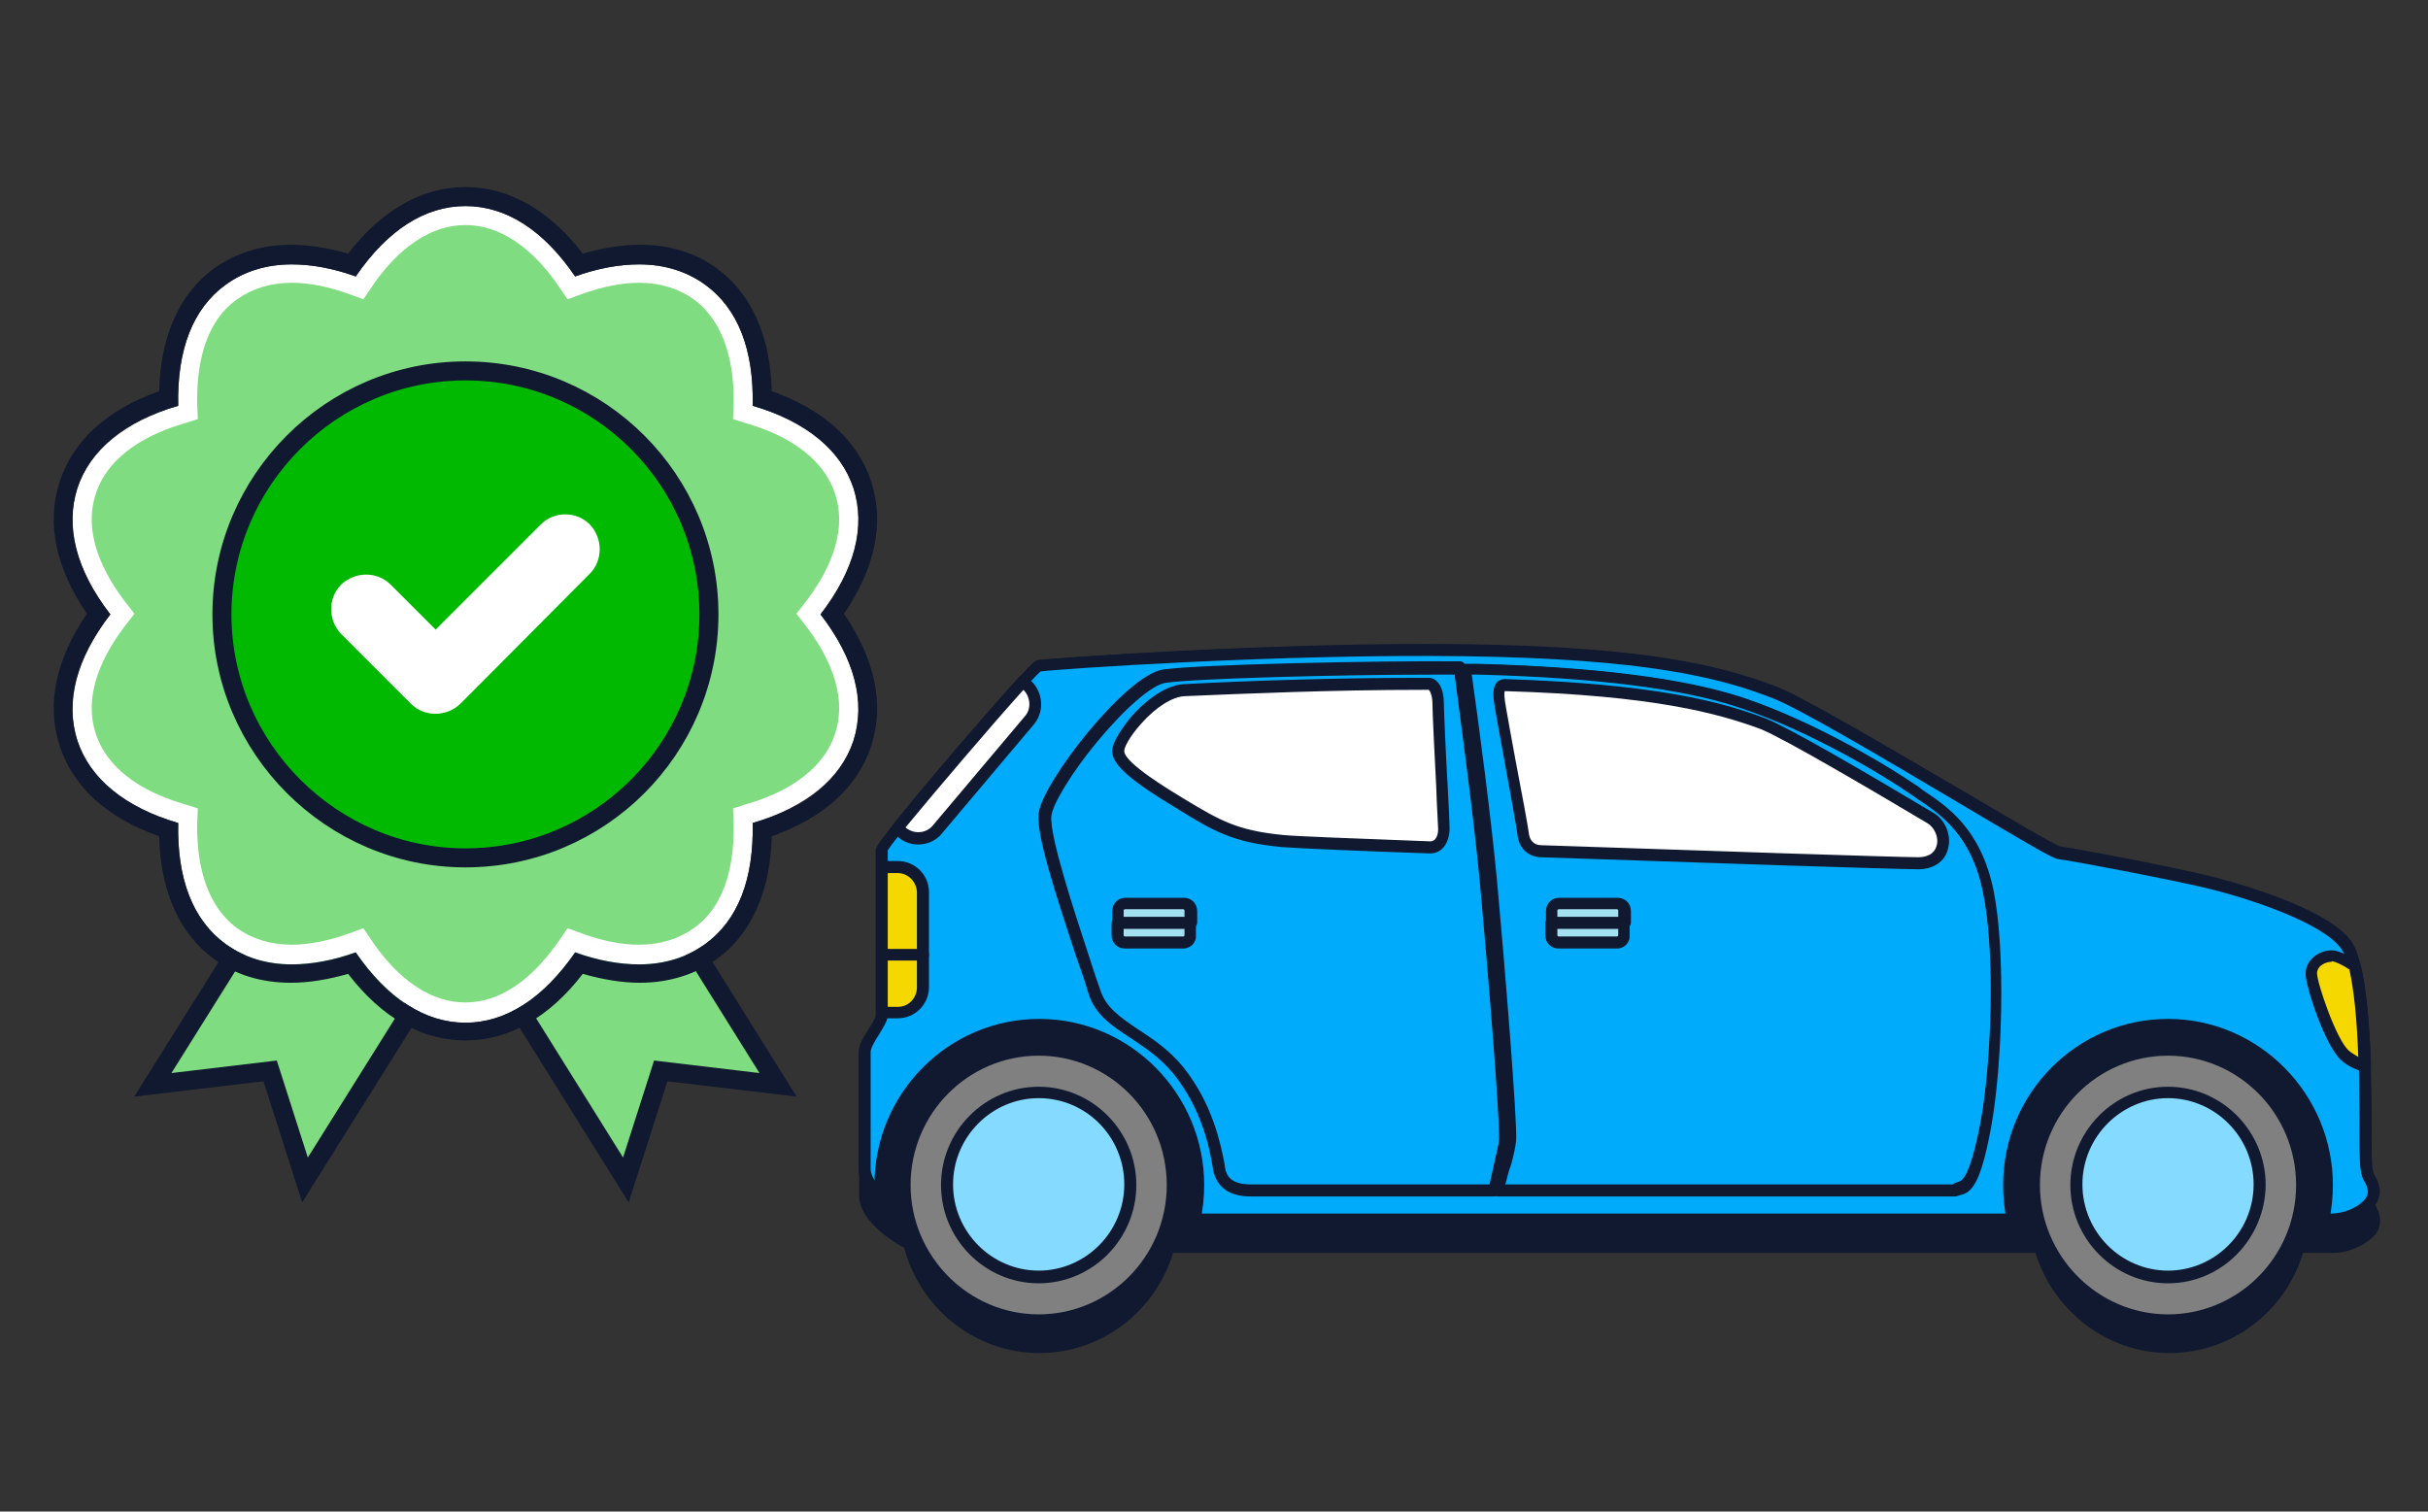 <?xml version="1.0" encoding="utf-8"?>
<!-- Generator: Adobe Illustrator 27.0.0, SVG Export Plug-In . SVG Version: 6.00 Build 0)  -->
<svg version="1.1" id="圖層_1" xmlns="http://www.w3.org/2000/svg" xmlns:xlink="http://www.w3.org/1999/xlink" x="0px" y="0px"
	 viewBox="0 0 382.9 238.4" style="enable-background:new 0 0 382.9 238.4;" xml:space="preserve">
<rect x="0" y="0" width="382.9" height="238.4" fill="#333333" stroke="none"/>
<style type="text/css">
	.st0{fill:#80DC80;stroke:#101930;stroke-width:3;stroke-miterlimit:10;}
	.st1{fill:#80DC80;}
	.st2{fill:#FFFFFF;}
	.st3{fill:#101930;}
	.st4{fill:#00B900;stroke:#101930;stroke-width:3;stroke-miterlimit:10;}
	.st5{fill:#00ABFB;stroke:#101930;stroke-width:1.5;stroke-linejoin:round;stroke-miterlimit:10;}
	.st6{fill:#808080;}
	.st7{fill:#85DAFF;}
	.st8{fill:#A3E0F0;}
	.st9{fill:#F5D800;}
</style>
<g>
	<g>
		<g>
			<polygon class="st0" points="48.1,186.1 42.6,168.9 24.1,171.1 58.3,116.5 82.3,131.5 			"/>
			<polygon class="st0" points="98.7,186.1 104.2,168.9 122.7,171.1 88.6,116.5 64.6,131.5 			"/>
		</g>
		<g>
			<path class="st1" d="M73.4,159.7c-5.8,0-11.4-3.6-16.1-10.4l-0.7-0.9l-1.1,0.4c-3.5,1.2-6.7,1.8-9.6,1.8c-3.7,0-6.9-1-9.5-2.9
				c-4.7-3.4-7.1-9.6-6.9-17.9l0-1.2l-1.1-0.3c-7.9-2.3-13.1-6.5-14.9-12.1s-0.1-12,4.9-18.5l0.7-0.9l-0.7-0.9
				c-5-6.6-6.7-13-4.9-18.5c1.8-5.6,6.9-9.7,14.9-12.1l1.1-0.3l0-1.2c-0.2-8.3,2.2-14.4,6.9-17.9c2.6-1.9,5.8-2.9,9.5-2.9
				c2.9,0,6.2,0.6,9.6,1.8l1.1,0.4l0.7-0.9C62,37.6,67.6,34,73.4,34s11.4,3.6,16.1,10.4l0.7,0.9l1.1-0.4c3.5-1.2,6.7-1.8,9.6-1.8
				c3.7,0,6.9,1,9.5,2.9c4.7,3.4,7.1,9.6,6.9,17.9l0,1.2l1.1,0.3c7.9,2.3,13.1,6.5,14.9,12.1c1.8,5.6,0.1,12-4.9,18.5l-0.7,0.9
				l0.7,0.9c5,6.6,6.7,13,4.9,18.5c-1.8,5.6-6.9,9.7-14.9,12.1l-1.1,0.3l0,1.2c0.2,8.3-2.2,14.4-6.9,17.9c-2.6,1.9-5.8,2.9-9.5,2.9
				c0,0,0,0,0,0c-2.9,0-6.2-0.6-9.6-1.8l-1.1-0.4l-0.7,0.9C84.8,156.1,79.3,159.7,73.4,159.7z"/>
			<path class="st2" d="M73.4,35.5c6.7,0,11.8,5.3,14.8,9.8l1.3,1.9l2.2-0.8c3.3-1.2,6.4-1.8,9.1-1.8c3.3,0,6.2,0.9,8.6,2.6
				c5.4,4,6.4,11.2,6.3,16.6l-0.1,2.3l2.2,0.7c5.2,1.5,11.8,4.7,13.9,11.1c2.1,6.4-1.4,12.8-4.7,17.1l-1.4,1.8l1.4,1.8
				c3.3,4.3,6.8,10.7,4.7,17.1c-2.1,6.4-8.7,9.6-13.9,11.1l-2.2,0.7l0.1,2.3c0.1,5.4-0.8,12.7-6.3,16.6c-2.4,1.7-5.3,2.6-8.6,2.6
				c-2.8,0-5.8-0.6-9.1-1.8l-2.2-0.8l-1.3,1.9c-3.1,4.5-8.1,9.8-14.8,9.8c-6.7,0-11.8-5.3-14.8-9.8l-1.3-1.9l-2.2,0.8
				c-3.3,1.2-6.4,1.8-9.1,1.8c-3.3,0-6.2-0.9-8.6-2.6c-5.4-4-6.4-11.2-6.3-16.6l0.1-2.3l-2.2-0.7c-5.2-1.5-11.8-4.7-13.9-11.1
				c-2.1-6.4,1.4-12.8,4.7-17.1l1.4-1.8L19.8,95c-3.3-4.3-6.8-10.7-4.7-17.1c2.1-6.4,8.7-9.6,13.9-11.1l2.2-0.7l-0.1-2.3
				c-0.1-5.4,0.8-12.7,6.3-16.6c2.4-1.7,5.3-2.6,8.6-2.6c2.8,0,5.8,0.6,9.1,1.8l2.2,0.8l1.3-1.9C61.6,40.8,66.7,35.5,73.4,35.5
				 M73.4,32.5c-6.4,0-12.3,3.8-17.3,11.1c-3.6-1.3-7-1.9-10.1-1.9c-4,0-7.5,1.1-10.4,3.2c-5.2,3.8-7.7,10.3-7.5,19.1
				c-8.4,2.5-13.9,7-15.9,13c-2,6.1-0.2,12.9,5.2,19.9c-5.4,7-7.1,13.8-5.2,19.9c2,6.1,7.4,10.6,15.9,13c-0.2,8.8,2.3,15.4,7.5,19.1
				c2.9,2.1,6.4,3.2,10.4,3.2c3.1,0,6.5-0.6,10.1-1.9c5,7.2,10.9,11.1,17.3,11.1c6.4,0,12.3-3.8,17.3-11.1c3.6,1.3,7,1.9,10.1,1.9
				c4,0,7.5-1.1,10.4-3.2c5.2-3.8,7.7-10.3,7.5-19.1c8.4-2.5,13.9-7,15.9-13c2-6.1,0.2-12.9-5.2-19.9c5.4-7,7.1-13.8,5.2-19.9
				c0,0,0,0,0,0s0,0,0,0c-2-6.1-7.4-10.6-15.9-13c0.2-8.8-2.3-15.4-7.5-19.1c-2.9-2.1-6.4-3.2-10.4-3.2c-3.1,0-6.5,0.6-10.1,1.9
				C85.8,36.3,79.8,32.5,73.4,32.5L73.4,32.5z"/>
			<path class="st3" d="M73.4,32.5c6.4,0,12.3,3.8,17.3,11.1c3.6-1.3,7-1.9,10.1-1.9c4,0,7.5,1.1,10.4,3.2
				c5.2,3.8,7.7,10.3,7.5,19.1c8.4,2.5,13.9,7,15.9,13c0,0,0,0,0,0s0,0,0,0c2,6.1,0.2,12.9-5.2,19.9c5.4,7,7.1,13.8,5.2,19.9
				c-2,6.1-7.4,10.6-15.9,13c0.2,8.8-2.3,15.4-7.5,19.1c-2.9,2.1-6.4,3.2-10.4,3.2c-3.1,0-6.5-0.6-10.1-1.9
				c-5,7.2-10.9,11.1-17.3,11.1c-6.4,0-12.3-3.8-17.3-11.1c-3.6,1.3-7,1.9-10.1,1.9c-4,0-7.5-1.1-10.4-3.2
				c-5.2-3.8-7.7-10.3-7.5-19.1c-8.4-2.5-13.9-7-15.9-13c-2-6.1-0.2-12.9,5.2-19.9c-5.4-7-7.1-13.8-5.2-19.9c2-6.1,7.4-10.6,15.9-13
				c-0.2-8.8,2.3-15.4,7.5-19.1c2.9-2.1,6.4-3.2,10.4-3.2c3.1,0,6.5,0.6,10.1,1.9C61.1,36.3,67,32.5,73.4,32.5 M73.4,29.5
				c-6.8,0-13.2,3.6-18.5,10.5c-3.2-0.9-6.2-1.4-9-1.4c-4.6,0-8.7,1.3-12.1,3.7c-5.5,4-8.5,10.7-8.7,19.4
				c-8.2,2.9-13.6,7.8-15.7,14.3c-2.1,6.5-0.6,13.6,4.3,20.8c-4.9,7.2-6.4,14.3-4.3,20.8c2.1,6.5,7.5,11.4,15.7,14.3
				c0.2,8.7,3.2,15.4,8.7,19.4c3.4,2.5,7.5,3.7,12.1,3.7c2.8,0,5.8-0.5,9-1.4c5.3,6.9,11.6,10.5,18.5,10.5c6.8,0,13.2-3.6,18.5-10.5
				c3.2,0.9,6.2,1.4,9,1.4c4.6,0,8.7-1.3,12.1-3.7c5.5-4,8.5-10.7,8.7-19.4c8.2-2.9,13.6-7.8,15.7-14.3c2.1-6.5,0.6-13.6-4.3-20.8
				c4.9-7.2,6.4-14.3,4.3-20.8c-2.1-6.5-7.5-11.4-15.7-14.3c-0.2-8.7-3.2-15.4-8.7-19.4c-3.4-2.5-7.5-3.7-12.1-3.7
				c-2.8,0-5.8,0.5-9,1.4C86.6,33.1,80.2,29.5,73.4,29.5L73.4,29.5z"/>
		</g>
		<path class="st4" d="M73.4,135.3C52.3,135.3,35,118,35,96.9s17.2-38.4,38.4-38.4c21.2,0,38.4,17.2,38.4,38.4
			S94.6,135.3,73.4,135.3z"/>
		<path class="st2" d="M85.3,82.7L68.7,99.3l-7.1-7.1c-2.1-2.1-5.6-2.1-7.8,0c-2.1,2.1-2.1,5.6,0,7.8l11,11c2.1,2.1,5.6,2.1,7.8,0
			L93,90.5c2.1-2.1,2.1-5.6,0-7.8C90.9,80.6,87.4,80.6,85.3,82.7z"/>
	</g>
	<g>
		<g>
			<path class="st3" d="M374.4,189.7c-0.5-0.8-0.5-3.2-0.4-6.8l0-2.4c0-3.3-0.1-7-0.2-10.5c0-0.1,0-0.2,0-0.2c0-0.7-0.1-1.5-0.1-2.2
				c0,0,0-0.1,0-0.1c-0.4-6-1.1-11.3-2.4-13.8c-3.2-6-20.6-10.4-22.6-10.9c-6.4-1.6-21.9-4.5-23.7-4.7c-1-0.3-8.6-4.8-15.9-9.1
				c-11.5-6.8-24.4-14.5-28.8-16.1c-8.4-3.2-20.1-6.3-49.1-6.7c-29.6-0.4-66.4,2.2-67.5,2.5c-0.3,0.1-1.3,1-2.7,2.6
				c-0.1,0-0.2,0.1-0.3,0.2c-4.8,5.3-15.2,17.4-19.8,23.2c-0.1,0.1-0.1,0.2-0.2,0.4c-1.5,1.9-2.5,3.3-2.5,3.5v2.8V155v9.1v0.4
				c0,0.4-0.7,1.4-1.1,2.1c-0.8,1.3-1.6,2.6-1.6,3.7v18.4c0,3.3,4.2,6.6,7.1,8.1c2.5,9.5,11.1,16.6,21.3,16.6
				c9.9,0,18.3-6.6,21.1-15.8h3.4h129.2h3.4c2.8,9.1,11.2,15.8,21.1,15.8c9.9,0,18.3-6.6,21.1-15.8h3.4h1.3c2.5,0,5.2-1.2,6.7-2.9
				C375.6,193.4,375.6,191.7,374.4,189.7z"/>
		</g>
		<g>
			<g>
				<g>
					<path class="st5" d="M367.6,192.4c0,0-221.2,0-222.7,0c-1.5,0-8.6-4.2-8.6-8c0-3.8,0-16.8,0-18.4c0-1.7,2.7-4.5,2.7-5.9
						c0-1.3,0-25.2,0-26.2c0-1,23.7-28.7,24.7-29c1-0.2,37.4-2.9,67.3-2.4c29.9,0.4,41.3,3.8,48.8,6.7c7.5,2.9,43,25.1,44.8,25.3
						c1.9,0.2,17.3,3.1,23.6,4.7c6.4,1.6,19.5,5.7,22,10.4c2.5,4.8,2.7,20.8,2.7,26.5c0,5.7-0.1,8.5,0.6,9.7c0.7,1.2,1.2,2.6,0,4.1
						C372.4,191.3,370,192.4,367.6,192.4z"/>
					<path class="st3" d="M367.6,193.4H144.9c-2,0-9.5-4.5-9.5-8.9V166c0-1.2,0.8-2.5,1.6-3.7c0.4-0.7,1.1-1.8,1.1-2.1v-26.2
						c0-1.4,24-29.5,25.5-29.9c1.1-0.2,37.8-2.9,67.5-2.5c29,0.4,40.7,3.5,49.1,6.7c4.3,1.7,17.3,9.4,28.8,16.1
						c7.3,4.3,14.9,8.8,15.9,9.1c1.8,0.2,17.3,3.1,23.7,4.7c2,0.5,19.4,4.9,22.6,10.9c2.3,4.3,2.8,17,2.8,26.9l0,2.4
						c0,3.7,0,6.1,0.4,6.8c1.2,2,1.2,3.7-0.1,5.2C372.8,192.2,370.1,193.4,367.6,193.4z M140,134.1v26c0,0.9-0.7,1.9-1.4,3.1
						c-0.6,0.9-1.3,2.1-1.3,2.7v18.4c0,3.2,6.6,7,7.6,7.1h222.7c2,0,4.2-0.9,5.3-2.2c0.7-0.8,0.7-1.7-0.1-3
						c-0.7-1.2-0.7-3.4-0.7-7.8l0-2.3c0-13.7-0.9-22.9-2.6-26c-2-3.8-12.5-7.8-21.4-10c-6.3-1.5-21.7-4.4-23.5-4.6
						c-0.9-0.1-4.3-2.1-16.6-9.4c-10.8-6.4-24.3-14.4-28.5-16c-8.2-3.2-19.8-6.2-48.5-6.6c-28.8-0.4-63.9,2-66.9,2.4
						C161.8,107.8,141.5,131.6,140,134.1z"/>
				</g>
				<g>
					<path class="st5" d="M235.6,187.8h-38.4c-2.9,0-4.5-1.1-5-3.4l-0.1-0.7c-0.6-3-1.7-9.1-6.3-14.8c-2.2-2.7-4.7-4.4-7-5.8
						c-2.9-1.9-5.4-3.5-6.3-6.7c-0.4-1.4-1.1-3.4-1.9-5.7c-2.5-7.5-6.2-18.7-5.9-22.1c0.5-4.5,13.4-21.1,18.8-21.8
						c5.4-0.8,33.2-1.4,46.6-1.3c1.1,7.8,3.2,23.6,4.1,33.8c1.4,14.7,3.2,37.8,3,40.5c-0.1,0.8-0.4,2.1-0.7,3.6
						C236.3,184.7,235.9,186.2,235.6,187.8z"/>
					<path class="st3" d="M235.6,188.7h-38.4c-3.3,0-5.3-1.4-5.9-4.2l-0.1-0.7c-0.5-2.9-1.7-8.9-6.1-14.4c-2.1-2.6-4.6-4.2-6.8-5.7
						c-2.9-1.9-5.7-3.7-6.7-7.2c-0.4-1.4-1.1-3.5-1.9-5.7c-3.3-10-6.3-19.2-5.9-22.5c0.5-4.8,13.7-21.8,19.6-22.7
						c5.4-0.8,32.9-1.4,46.8-1.3c0.5,0,0.8,0.3,0.9,0.8c1.1,8.3,3.2,23.7,4.1,33.9c1.2,13,3.2,37.7,3,40.7c-0.1,0.9-0.4,2.2-0.8,3.7
						c-0.3,1.2-0.7,2.7-1,4.3C236.5,188.4,236.1,188.7,235.6,188.7z M225.8,106.4c-14.4,0-37.3,0.6-42,1.3
						c-2.1,0.3-6.3,3.9-10.7,9.2c-4,4.8-7.1,9.9-7.3,11.8c-0.3,3.1,3.5,14.7,5.8,21.7c0.7,2.2,1.4,4.3,1.9,5.7
						c0.9,2.8,3.1,4.3,5.9,6.2c2.3,1.5,4.9,3.2,7.2,6c4.7,5.9,5.9,12.2,6.5,15.2l0.1,0.7c0.2,1.2,0.9,2.6,4,2.6h37.7
						c0.3-1.4,0.6-2.6,0.8-3.6c0.3-1.4,0.7-2.7,0.7-3.4c0.2-2.4-1.5-24-3-40.4c-0.9-9.8-2.9-24.6-4-33
						C228.3,106.4,227.1,106.4,225.8,106.4z"/>
				</g>
				<g>
					<path class="st5" d="M313.1,177.4c-1.8,9.4-3.2,9.7-4.2,10c-0.3,0.1-0.4,0.2-0.6,0.4h-72c0.3-1.5,0.6-2.9,0.9-4.2
						c0.4-1.5,0.7-2.8,0.8-3.7c0.2-2.7-1.6-25.9-3-40.6c-1-10.2-3-25.9-4.1-33.8c0.8,0,1.6,0,2.3,0c18.4,0.5,32.3,2.3,41.3,5.3
						c11.6,3.8,23.5,11.2,27.1,13.7c0.4,0.2,0.7,0.5,1.1,0.8c3.8,2.5,8.9,5.9,10.8,15.3C315.5,149.9,314.9,167.8,313.1,177.4z"/>
					<path class="st3" d="M308.3,188.7h-72c-0.3,0-0.5-0.1-0.7-0.3c-0.2-0.2-0.2-0.5-0.2-0.8c0.3-1.6,0.7-3,1-4.2
						c0.4-1.5,0.7-2.7,0.7-3.5c0.2-2.4-1.5-24.1-3-40.5c-0.9-10.1-3-25.5-4.1-33.7c0-0.3,0-0.5,0.2-0.7c0.2-0.2,0.4-0.3,0.7-0.3
						c0.8,0,1.6,0,2.3,0c18.5,0.5,32.5,2.3,41.6,5.3c11.7,3.9,23.7,11.3,27.3,13.8c0.4,0.2,0.7,0.5,1.1,0.8
						c3.9,2.6,9.2,6.1,11.2,15.9c1.9,9.5,1.4,27.5-0.4,37.3l0,0c-1.7,9.3-3.2,10.3-4.9,10.7C309,188.5,308.6,188.7,308.3,188.7z
						 M237.4,186.8H308c0.2-0.2,0.5-0.3,0.8-0.4c0.5-0.1,1.8-0.4,3.5-9.2l0,0c1.8-9.6,2.4-27.2,0.4-36.6c-1.8-9-6.8-12.3-10.4-14.7
						c-0.4-0.3-0.8-0.5-1.2-0.8c-3.6-2.5-15.3-9.7-26.8-13.5c-8.9-3-22.7-4.7-41-5.2c-0.4,0-0.8,0-1.2,0c1.2,8.5,3.1,23,4,32.7
						c1.2,13,3.2,37.8,3,40.8c-0.1,1-0.4,2.3-0.8,3.8C237.9,184.7,237.7,185.7,237.4,186.8z"/>
				</g>
				<g>
					<path class="st3" d="M316.8,186.9c0-14,11.2-25.3,25.1-25.3c13.8,0,25.1,11.3,25.1,25.3c0,1.9-0.2,3.8-0.6,5.5
						c-5,0-24,0-48.9,0C317.1,190.6,316.8,188.8,316.8,186.9z"/>
					<path class="st3" d="M366.3,193.4h-48.9c-0.4,0-0.8-0.3-0.9-0.7c-0.4-1.9-0.6-3.9-0.6-5.8c0-14.5,11.7-26.2,26-26.2
						c14.3,0,26,11.8,26,26.2c0,1.9-0.2,3.8-0.6,5.8C367.1,193,366.8,193.4,366.3,193.4z M318.2,191.5h47.4c0.3-1.6,0.5-3.1,0.5-4.6
						c0-13.4-10.8-24.4-24.1-24.4c-13.3,0-24.1,10.9-24.1,24.4C317.8,188.4,317.9,189.9,318.2,191.5z"/>
				</g>
				<g>
					<path class="st3" d="M138.7,186.9c0-14,11.2-25.3,25.1-25.3s25.1,11.3,25.1,25.3c0,1.9-0.2,3.8-0.6,5.5c-25.2,0-42.9,0-43.3,0
						c-0.9,0-3.9-1.6-6.1-3.6C138.8,188.2,138.7,187.5,138.7,186.9z"/>
					<path class="st3" d="M188.3,193.4h-43.3c-1.4,0-4.6-1.8-6.7-3.9c-0.2-0.2-0.3-0.4-0.3-0.6c-0.1-0.7-0.1-1.3-0.1-2
						c0-14.5,11.7-26.2,26-26.2c14.3,0,26,11.8,26,26.2c0,1.9-0.2,3.8-0.6,5.8C189.1,193,188.7,193.4,188.3,193.4z M139.7,188.4
						c2.1,1.9,4.6,3.1,5.2,3.1h42.6c0.3-1.6,0.5-3.1,0.5-4.6c0-13.4-10.8-24.4-24.1-24.4c-13.3,0-24.1,10.9-24.1,24.4
						C139.7,187.4,139.7,187.9,139.7,188.4z"/>
				</g>
				<g>
					<g>
						<ellipse class="st6" cx="341.9" cy="186.9" rx="21.1" ry="21.3"/>
						<path class="st3" d="M341.9,209.1c-12.1,0-22-10-22-22.2c0-12.3,9.9-22.2,22-22.2c12.1,0,22,10,22,22.2
							C363.9,199.1,354,209.1,341.9,209.1z M341.9,166.5c-11.1,0-20.2,9.1-20.2,20.4c0,11.2,9.1,20.4,20.2,20.4
							c11.1,0,20.2-9.1,20.2-20.4C362.1,175.6,353,166.5,341.9,166.5z"/>
					</g>
					<g>
						<path class="st7" d="M327.5,186.9c0,8,6.5,14.6,14.4,14.6c8,0,14.4-6.5,14.4-14.6c0-8-6.5-14.6-14.4-14.6
							C333.9,172.3,327.5,178.8,327.5,186.9z"/>
						<path class="st3" d="M341.9,202.4c-8.5,0-15.4-7-15.4-15.5c0-8.5,6.9-15.5,15.4-15.5c8.5,0,15.4,7,15.4,15.5
							C357.2,195.4,350.4,202.4,341.9,202.4z M341.9,173.2c-7.4,0-13.5,6.1-13.5,13.6s6.1,13.6,13.5,13.6c7.4,0,13.5-6.1,13.5-13.6
							S349.3,173.2,341.9,173.2z"/>
					</g>
					<g>
						<ellipse class="st6" cx="163.8" cy="186.9" rx="21.1" ry="21.3"/>
						<path class="st3" d="M163.8,209.1c-12.1,0-22-10-22-22.2c0-12.3,9.9-22.2,22-22.2c12.1,0,22,10,22,22.2
							C185.8,199.1,176,209.1,163.8,209.1z M163.8,166.5c-11.1,0-20.2,9.1-20.2,20.4c0,11.2,9.1,20.4,20.2,20.4
							c11.1,0,20.2-9.1,20.2-20.4C184,175.6,174.9,166.5,163.8,166.5z"/>
					</g>
					<g>
						<path class="st7" d="M149.4,186.9c0,8,6.5,14.6,14.4,14.6c8,0,14.4-6.5,14.4-14.6c0-8-6.5-14.6-14.4-14.6
							C155.8,172.3,149.4,178.8,149.4,186.9z"/>
						<path class="st3" d="M163.8,202.4c-8.5,0-15.4-7-15.4-15.5c0-8.5,6.9-15.5,15.4-15.5c8.5,0,15.4,7,15.4,15.5
							C179.2,195.4,172.3,202.4,163.8,202.4z M163.8,173.2c-7.4,0-13.5,6.1-13.5,13.6s6.1,13.6,13.5,13.6c7.4,0,13.5-6.1,13.5-13.6
							S171.3,173.2,163.8,173.2z"/>
					</g>
				</g>
				<g>
					<path class="st8" d="M244.7,145.6v-1.9c0-0.6,0.5-1.2,1.2-1.2h9.2c0.6,0,1.2,0.5,1.2,1.2v1.9H244.7z"/>
					<path class="st3" d="M256.2,146.5h-11.5c-0.5,0-0.9-0.4-0.9-0.9v-1.9c0-1.2,0.9-2.1,2.1-2.1h9.2c1.2,0,2.1,0.9,2.1,2.1v1.9
						C257.1,146.1,256.7,146.5,256.2,146.5z M245.6,144.6h9.6v-1c0-0.1-0.1-0.2-0.2-0.2h-9.2c-0.1,0-0.2,0.1-0.2,0.2V144.6z"/>
				</g>
				<g>
					<path class="st8" d="M256.2,145.6v1.9c0,0.6-0.5,1.2-1.2,1.2h-9.2c-0.6,0-1.2-0.5-1.2-1.2v-1.9H256.2z"/>
					<path class="st3" d="M255,149.6h-9.2c-1.2,0-2.1-0.9-2.1-2.1v-1.9c0-0.5,0.4-0.9,0.9-0.9h11.5c0.5,0,0.9,0.4,0.9,0.9v1.9
						C257.1,148.6,256.2,149.6,255,149.6z M245.6,146.5v1c0,0.1,0.1,0.2,0.2,0.2h9.2c0.1,0,0.2-0.1,0.2-0.2v-1H245.6z"/>
				</g>
				<g>
					<path class="st8" d="M176.3,145.6v-1.9c0-0.6,0.5-1.2,1.2-1.2h9.2c0.6,0,1.2,0.5,1.2,1.2v1.9H176.3z"/>
					<path class="st3" d="M187.8,146.5h-11.5c-0.5,0-0.9-0.4-0.9-0.9v-1.9c0-1.2,0.9-2.1,2.1-2.1h9.2c1.2,0,2.1,0.9,2.1,2.1v1.9
						C188.7,146.1,188.3,146.5,187.8,146.5z M177.2,144.6h9.6v-1c0-0.1-0.1-0.2-0.2-0.2h-9.2c-0.1,0-0.2,0.1-0.2,0.2V144.6z"/>
				</g>
				<g>
					<path class="st8" d="M187.8,145.6v1.9c0,0.6-0.5,1.2-1.2,1.2h-9.2c-0.6,0-1.2-0.5-1.2-1.2v-1.9H187.8z"/>
					<path class="st3" d="M186.6,149.6h-9.2c-1.2,0-2.1-0.9-2.1-2.1v-1.9c0-0.5,0.4-0.9,0.9-0.9h11.5c0.5,0,0.9,0.4,0.9,0.9v1.9
						C188.7,148.6,187.8,149.6,186.6,149.6z M177.2,146.5v1c0,0.1,0.1,0.2,0.2,0.2h9.2c0.1,0,0.2-0.1,0.2-0.2v-1H177.2z"/>
				</g>
				<g>
					<path class="st9" d="M367.9,150.8c0.9,0.1,2.5,1,3.5,1.6c1,4,1.4,10.3,1.6,15.6c-0.9-0.2-2-0.6-3.1-1.6
						c-2.2-2-5.3-11.1-5.3-12.9C364.5,151.8,366.3,150.6,367.9,150.8z"/>
					<path class="st3" d="M372.9,169c-0.1,0-0.1,0-0.2,0c-1.3-0.3-2.5-0.9-3.5-1.8c-2.5-2.2-5.6-11.6-5.6-13.6c0-1,0.4-1.9,1.2-2.6
						c0.9-0.8,2.1-1.2,3.2-1.1l0,0c0.9,0.1,2.2,0.7,3.9,1.8c0.2,0.1,0.3,0.3,0.4,0.6c0.8,3.4,1.4,8.7,1.6,15.8
						c0,0.3-0.1,0.6-0.3,0.8C373.3,168.9,373.1,169,372.9,169z M367.6,151.7c-0.5,0-1.1,0.2-1.6,0.6c-0.3,0.2-0.6,0.7-0.6,1.2
						c0,1.5,3,10.4,5,12.2c0.5,0.4,1,0.7,1.5,1c-0.2-6-0.7-10.7-1.4-13.8c-1.2-0.8-2.2-1.2-2.7-1.3h0
						C367.7,151.7,367.6,151.7,367.6,151.7z"/>
				</g>
				<g>
					<path class="st9" d="M139.1,136.7h2.5c2.2,0,4,1.8,4,4v9.9h-6.5C139.1,145.7,139.1,140,139.1,136.7z"/>
					<path class="st3" d="M145.6,151.5h-6.5c-0.5,0-0.9-0.4-0.9-0.9v-13.9c0-0.5,0.4-0.9,0.9-0.9h2.5c2.7,0,4.9,2.2,4.9,4.9v9.9
						C146.5,151.1,146.1,151.5,145.6,151.5z M140,149.7h4.6v-8.9c0-1.7-1.4-3.1-3-3.1H140V149.7z"/>
				</g>
				<g>
					<path class="st9" d="M141.6,159.7h-2.5c0-1.3,0-4.9,0-9.1h6.5v5.1C145.6,157.9,143.8,159.7,141.6,159.7z"/>
					<path class="st3" d="M141.6,160.6h-2.5c-0.5,0-0.9-0.4-0.9-0.9v-9.1c0-0.5,0.4-0.9,0.9-0.9h6.5c0.5,0,0.9,0.4,0.9,0.9v5.1
						C146.5,158.4,144.3,160.6,141.6,160.6z M140,158.8h1.6c1.7,0,3-1.4,3-3.1v-4.2H140V158.8z"/>
				</g>
				<g>
					<path class="st2" d="M161.9,108c1.7,1.4,1.9,4,0.4,5.6l-14.5,17.2c-1.4,1.7-3.9,1.9-5.6,0.4l-0.7-0.6
						c4.7-5.9,15-17.9,19.8-23.1L161.9,108z"/>
					<path class="st3" d="M144.8,133.2c-1.1,0-2.3-0.4-3.2-1.2l-0.7-0.6c-0.4-0.3-0.4-0.9-0.1-1.3c4.6-5.8,15-17.9,19.8-23.2
						c0.3-0.4,0.9-0.4,1.3-0.1l0.6,0.5c0,0,0,0,0,0c2,1.8,2.3,4.9,0.5,7l-14.5,17.2C147.6,132.6,146.2,133.2,144.8,133.2z
						 M142.8,130.5L142.8,130.5c1.3,1.1,3.2,1,4.3-0.3l14.5-17.2c1.1-1.2,0.9-3.1-0.2-4.2C156.6,114.1,147.5,124.8,142.8,130.5z"/>
				</g>
			</g>
			<g>
				<g>
					<path class="st2" d="M243,134.2c-1.5-0.1-2.6-1.2-2.8-2.7c-0.2-1.5-3.1-17-3.6-19.8c-0.4-2.7-0.4-3.8,0.7-3.7
						c23.5,0.7,33.8,3.5,40.7,6.2c3.7,1.4,16.4,8.9,26.4,14.8c2.9,1.7,3.1,7.1-1.8,7.1C299.7,136.1,269.6,135.2,243,134.2L243,134.2
						z"/>
					<path class="st3" d="M302.5,137.1c-3,0-33.6-1-59.6-1.9l0,0c-2-0.1-3.4-1.5-3.6-3.6c-0.1-0.9-1.1-6.5-2-11.4
						c-0.7-3.7-1.3-7.2-1.5-8.3c-0.4-2.2-0.4-3.5,0.2-4.2c0.2-0.3,0.7-0.6,1.4-0.6c23.9,0.8,34.1,3.6,41,6.2
						c3.6,1.4,15.6,8.4,26.5,14.9c1.9,1.1,2.9,3.6,2.3,5.7C306.7,135.9,304.9,137.1,302.5,137.1z M237.3,109c-0.1,0.3-0.1,1,0.2,2.6
						c0.2,1.1,0.8,4.6,1.5,8.3c1,5.2,2,10.6,2.1,11.5c0.1,1.1,0.8,1.9,1.9,1.9c0,0,0,0,0,0c26,0.9,56.6,1.9,59.5,1.9
						c1.5,0,2.6-0.6,2.9-1.8c0.4-1.3-0.3-2.9-1.5-3.6c-8.4-5-22.5-13.3-26.2-14.8C270.9,112.5,260.9,109.7,237.3,109z"/>
				</g>
				<g>
					<path class="st2" d="M186.7,108.8c10.9-0.5,24.4-1,37.4-1c0.4,0,0.8,0,1.3,0c0.9,0,1.4,1.5,1.4,3.1c0,1.6,0.9,18.3,0.9,19.8
						c0,1.5-0.7,3-2.1,2.9c-11.9-0.5-21.1-0.8-23.3-1c-7.5-0.7-10.4-2.4-15.9-5.7c-5.6-3.3-9.9-6.3-10.1-8.3
						C176.2,116.5,181.9,109.1,186.7,108.8z"/>
					<path class="st3" d="M225.6,134.6c0,0-0.1,0-0.1,0c-9.2-0.3-20.8-0.8-23.3-1c-7.7-0.7-10.8-2.5-16.3-5.9
						c-7.5-4.5-10.4-7-10.5-9.1c-0.1-1.5,1.7-4,3.2-5.8c1.3-1.4,4.6-4.7,8.1-4.9l0,0c9.4-0.5,23.5-1,37.4-1l1.3,0
						c1.4,0.1,2.3,1.7,2.3,4c0,1,0.3,8,0.6,13.1c0.2,3.3,0.3,6.1,0.3,6.7c0,1.2-0.4,2.4-1.1,3.1C227,134.3,226.3,134.6,225.6,134.6z
						 M224.1,108.8c-13.8,0-27.9,0.6-37.3,1c0,0,0,0,0,0c-1.9,0.1-4.5,1.7-6.8,4.3c-2,2.2-2.8,4-2.7,4.4c0.1,1.9,7.3,6.2,9.6,7.6
						c5.5,3.3,8.2,4.9,15.5,5.6c2,0.2,10,0.5,23.2,1c0.2,0,0.4-0.1,0.6-0.2c0.4-0.4,0.6-1,0.6-1.7c0-0.6-0.2-3.3-0.3-6.6
						c-0.3-5.4-0.6-12.1-0.6-13.2c0-1.3-0.4-2.1-0.6-2.2l-0.5,0L224.1,108.8z"/>
				</g>
			</g>
		</g>
	</g>
</g>
</svg>
